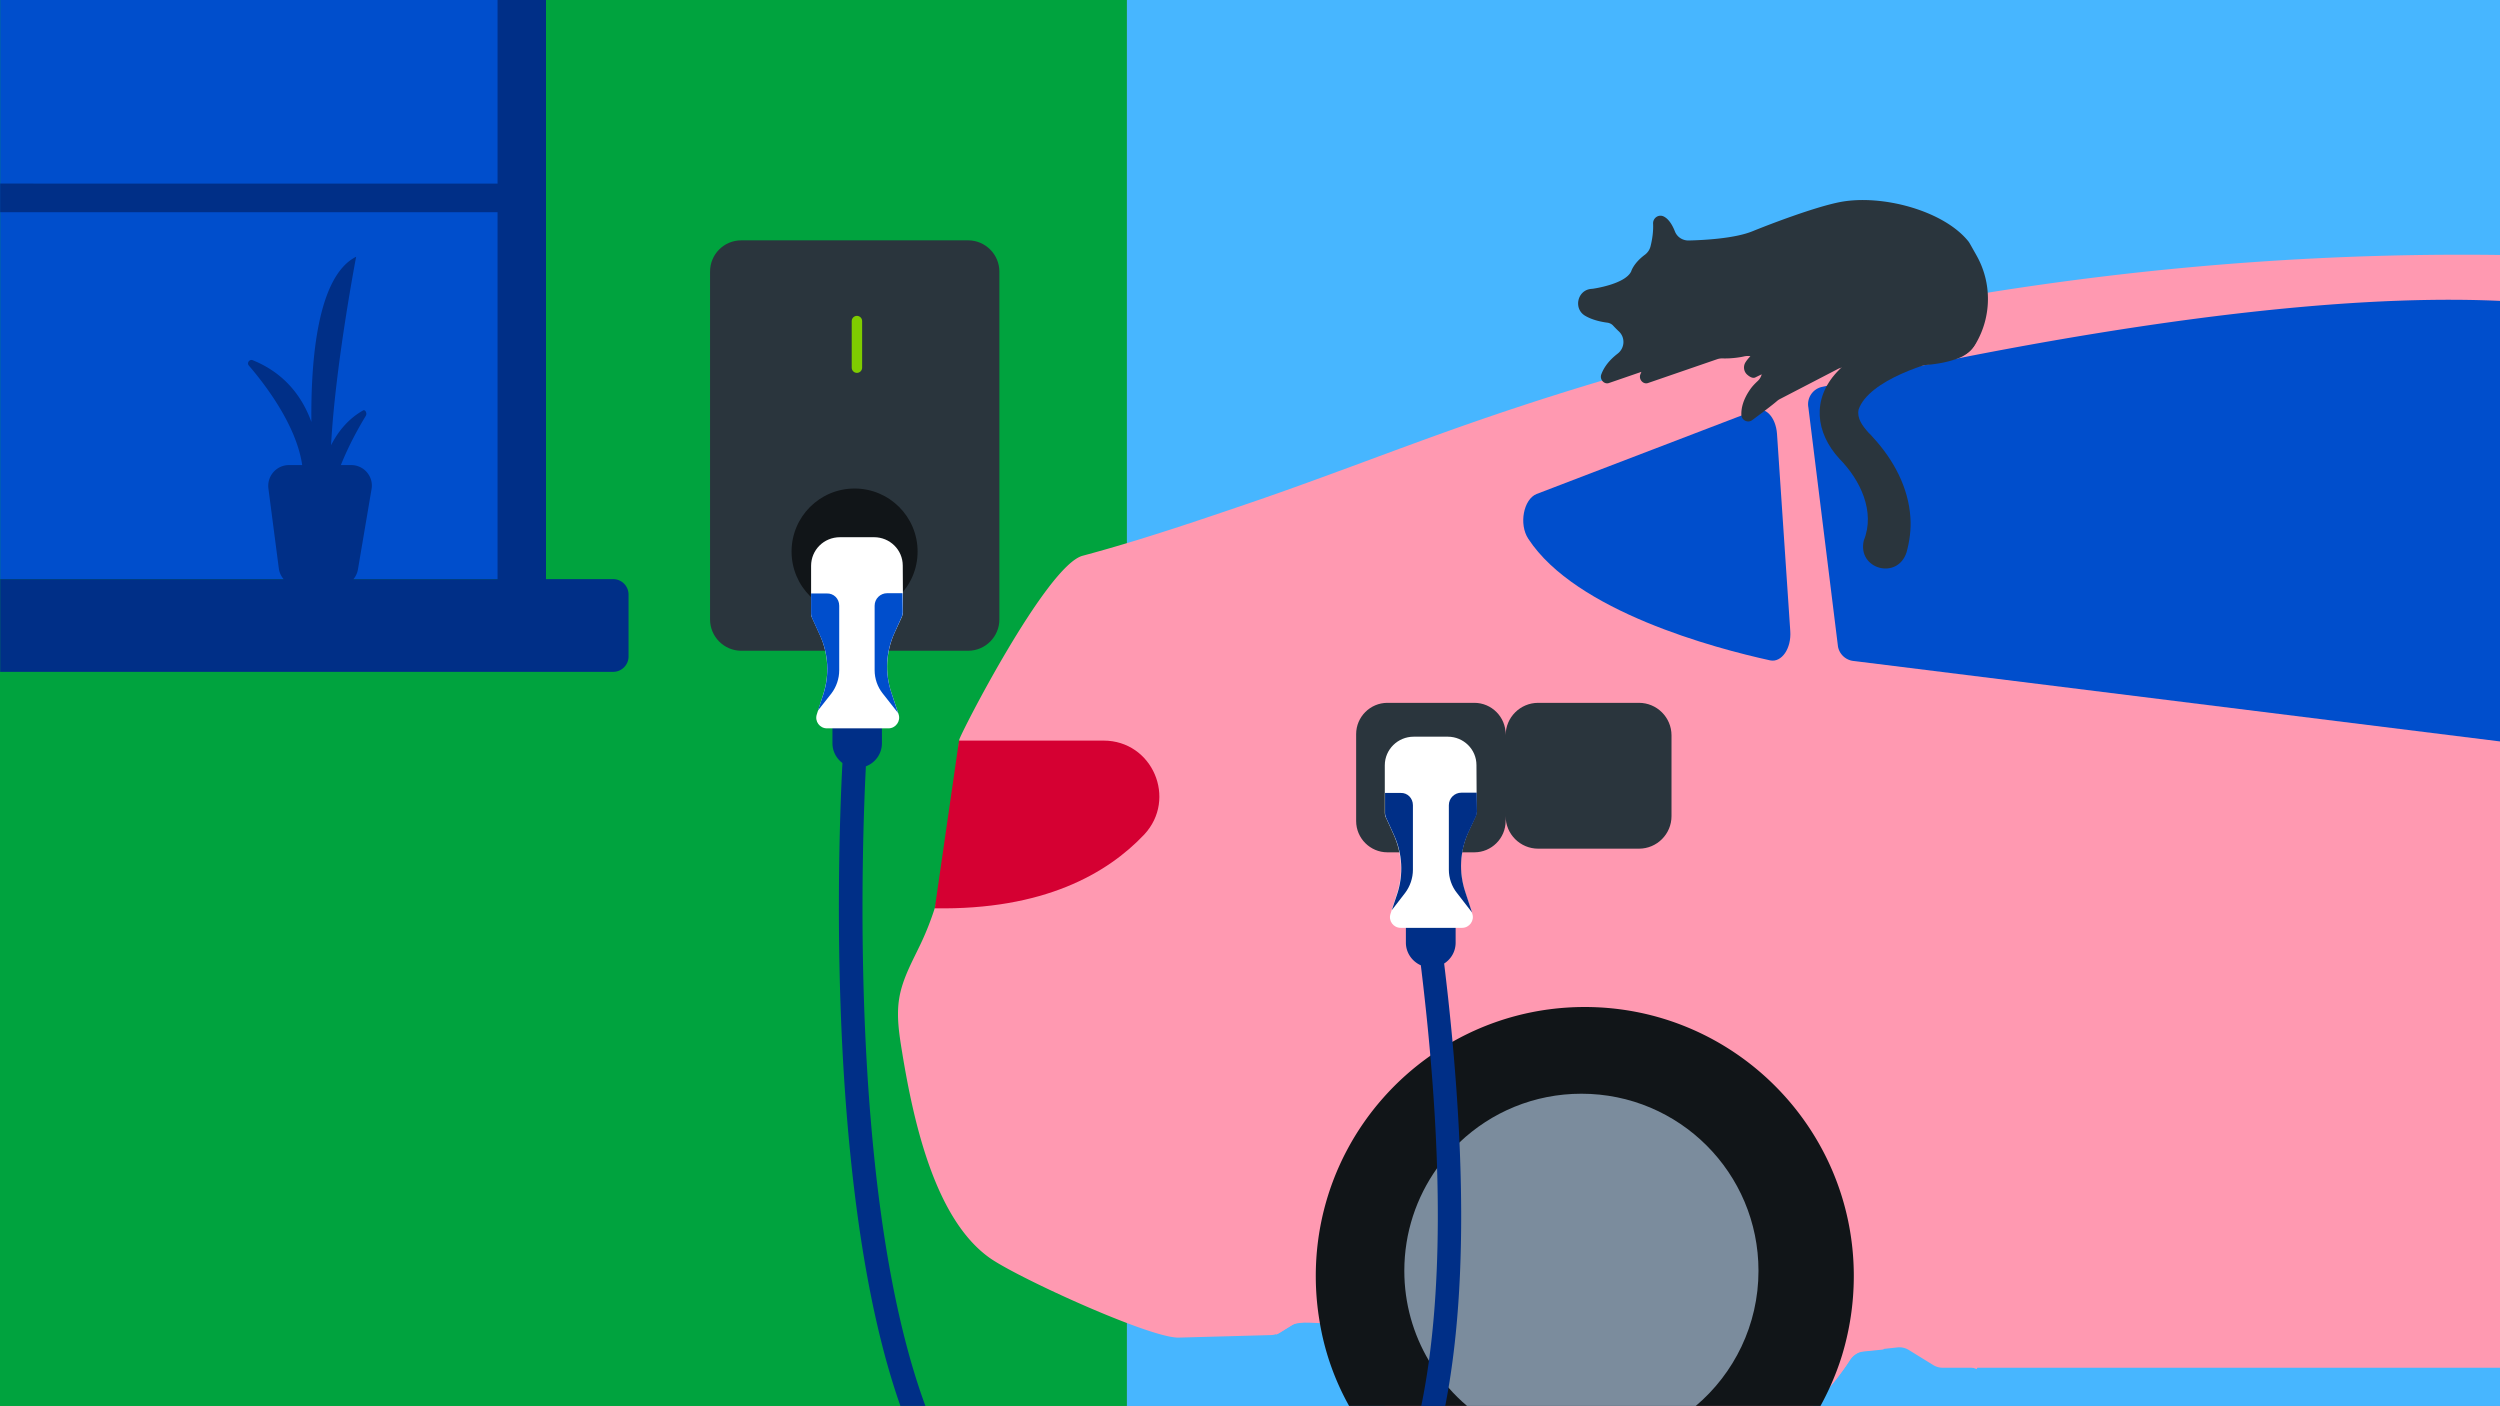 <?xml version="1.0" encoding="UTF-8"?>
<svg xmlns="http://www.w3.org/2000/svg" fill="none" viewBox="0 0 960 540" width="2400" height="1350"><rect x="0" y="0" width="960" height="540" fill="#808080" stroke="none"/><g clip-path="url(#clip0_1492_8438)"><path fill="#47B6FF" d="M432.7-.11v540H960v-540H432.7z"/><path fill="#00A33E" d="M432.7-.11H0v540h432.7v-540z"/><path fill="#004ECC" d="M209.66-.11H.06v222.5h209.6V-.11z"/><path fill="#2A353D" d="M284.66 92.29h87.1c6.6 0 12 5.4 12 12v133.6c0 6.6-5.4 12-12 12h-87.1c-6.6 0-12-5.4-12-12v-133.6c0-6.6 5.3-12 12-12z"/><path fill="#111518" d="M328.16 235.99c13.365 0 24.2-10.835 24.2-24.2 0-13.365-10.835-24.2-24.2-24.2-13.365 0-24.2 10.835-24.2 24.2 0 13.365 10.835 24.2 24.2 24.2z"/><path fill="#FF99B1" d="M751.06 114.42c-40.29 6.89-82.76 16.34-126.78 29.07a1143.02 1143.02 0 0 0-56.23 17.83c-29.36 10.14-58.28 21.62-87.69 31.67-15.45 5.27-30.95 10.55-46.6 15.27-.35.11-.71.21-1.06.32-5.64 1.69-11.29 3.31-16.97 4.83-13.88 3.71-47.24 68.99-47.39 70.69-.01.1-.02.19-.02.29-1.73 21.83-2.66 43.57-9.34 64.26-1.52 4.72-3.34 9.39-5.54 13.99-3.17 6.65-6.86 13.21-8.1 20.46-1.2 6.96-.05 14.08 1.09 21.05 4.65 28.51 13.08 64.21 33.51 78.82 7.17 5.13 33.39 17.71 52.76 25.06.36.14.71.27 1.06.4 8.51 3.19 15.56 5.3 18.89 5.21l35.42-.97c.67-.02 1.33-.13 1.96-.35.5-.15.98-.38 1.42-.66l4.99-3.05c1.7-1.05 5.26-1.02 8.66-.84.57.03 1.14.07 1.7.09.19.02.38.03.57.04a6.76 6.76 0 0 1 5.76 3.96c5.11 11.38 11.6 20.58 19.22 28.03h163.56c2.34-2.29 4.63-4.75 6.85-7.39 1.78-2.11 3.5-4.34 5.18-6.68.31-.45.63-.9.95-1.36.56-.82 1.12-1.65 1.66-2.49.02-.02.04-.05.05-.07 1.12-1.72 2.9-2.86 4.95-3.07l7.76-.84 1.72-.19 3.59-.39c1.51-.17 3.03.18 4.32.96l9.45 5.83c1.08.65 2.3 1.01 3.58 1.01H960V97.91c-57.7-.77-129.02 2.84-208.94 16.51z"/><path fill="#FF99B1" d="M726.46 490.79c0 9.33-1.08 18.46-3.15 27.2-.02.07-.03.13-.05.2l-7.8.8c-1.92.2-3.66 1.31-4.86 2.91-.01.02-.03.05-.05.07l-.09.12c-.52.8-1.05 1.59-1.57 2.37-.32.46-.64.91-.95 1.36-1.69 2.37-3.42 4.63-5.22 6.77-2.16 2.6-4.39 5.03-6.66 7.3h-164.1c-7.5-7.4-13.9-16.5-19-27.8-1-2.3-3.3-3.8-5.8-4-.11 0-.22 0-.33-.01-.61-.02-1.29-.09-1.97-.09-1.4-.1-2.8-.1-4.1-.1-1.9.1-3.5.3-4.5.9l-5 3.1c-.4.2-.8.5-1.2.6l-.03-.17c-1.28-6.95-1.97-14.19-1.97-21.53 0-44.04 23.92-82.52 59.47-103.16 2.78-1.62 5.63-3.12 8.54-4.5 15.51-7.4 32.87-11.54 51.19-11.54 65.8 0 119.2 53.4 119.2 119.2z"/><path fill="#111518" d="M711.86 489.99c0 10.6-1.6 20.8-4.5 30.4-1.28 4.15-2.82 8.18-4.6 12.11-.02.03-.03.06-.04.09-1.13 2.48-2.35 4.91-3.66 7.3h-181c-4.8-8.6-8.4-18-10.5-28a94.89 94.89 0 0 1-.73-3.81.833.833 0 0 1-.03-.22c-1.01-5.82-1.54-11.78-1.54-17.87 0-34.99 17.39-65.89 43.98-84.57 2.74-1.93 5.59-3.74 8.53-5.38 15-8.51 32.33-13.35 50.79-13.35 57 0 103.3 46.3 103.3 103.3z"/><path fill="#7B8C9D" d="M675.26 487.99c0 20.8-9.4 39.5-24.1 51.9h-87.8c-2.54-2.16-4.93-4.5-7.12-7.01-2.83-3.2-5.35-6.67-7.53-10.36-6-10.12-9.45-21.92-9.45-34.53 0-14.68 4.66-28.28 12.58-39.4 2.54-3.57 5.42-6.89 8.6-9.9 12.18-11.59 28.66-18.7 46.82-18.7 37.6 0 68 30.4 68 68z"/><path fill="#002F87" d="M332.5 294.27a9.472 9.472 0 0 0 6.16-8.89v-11.5c0-5.2-4.3-9.5-9.6-9.5s-9.5 4.3-9.4 9.5v11.5c0 3.1 1.5 5.88 3.84 7.62-.88 16.2-3.36 75.64 1.86 137.58 3.8 45 10.6 81.5 20.4 109.3h9.6c-10.1-27.4-17.2-64.3-21-110-5.07-60.47-2.72-118.59-1.86-135.61zM556.24 532.88c-.4 2.38-.83 4.72-1.28 7.01h-9.2c1.13-5.51 2.12-11.3 2.95-17.37 2.92-21.31 3.97-46.01 3.13-73.93-.41-13.63-1.28-28.02-2.6-43.17-.5-5.82-1.07-11.75-1.71-17.79-.59-5.56-1.23-11.21-1.93-16.95-3.37-1.49-5.74-4.84-5.74-8.69v-11.5c0-5.2 4.3-9.5 9.6-9.5s9.5 4.3 9.5 9.5v11.5c0 3.4-1.77 6.33-4.41 8.01.54 4.43 1.04 8.81 1.52 13.13.62 5.73 1.19 11.37 1.7 16.91 1.23 13.47 2.12 26.35 2.67 38.65 1.63 36.6.22 68.02-4.2 94.19z"/><path fill="#004ECC" d="M682.36 166.49l5.1 75.8c.5 6.7-3.3 12.2-7.7 11.3-21-4.6-74.7-18.8-92.9-46.7-3.7-5.6-1.8-15.2 3.2-17.2l83.8-32.1c4.1-1.6 8 2.6 8.5 8.9z"/><path fill="#fff" d="M311.46 217.29v18.3c0 .6.1 1.2.4 1.7l3 6.6c3.2 7.1 3.7 15.2 1.3 22.6l-2.5 7.8c-.9 2.7 1.1 5.4 3.9 5.4h23.6c2.8 0 4.8-2.8 3.9-5.4l-2.8-8.4c-2.5-7.5-2-15.6 1.2-22.8l2.9-6.3c.2-.6.4-1.1.4-1.8l-.1-17.8c0-6.1-5-10.9-11-10.9h-13.1c-6.2 0-11.1 4.9-11.1 11z"/><path fill="#D50032" d="M368.26 284.39h55.5c18.8 0 28.4 22.4 15.6 36.1-14.2 15-38.6 29-80.4 28.3l9.3-64.4z"/><path fill="#2A353D" d="M532.76 269.89h33.4c6.6 0 12 5.4 12 12v33.4c0 6.6-5.4 12-12 12h-33.4c-6.6 0-12-5.4-12-12v-33.4c0-6.6 5.4-12 12-12zM590.66 269.89h38.7c6.9 0 12.5 5.6 12.5 12.5v31c0 6.9-5.6 12.5-12.5 12.5h-38.7c-6.9 0-12.5-5.6-12.5-12.5v-31c0-6.9 5.6-12.5 12.5-12.5z"/><path fill="#002F87" d="M235.46 222.39h-25.8V-.11h-18.6v70.6H.06v11h191v140.9h-55.34a7.82 7.82 0 0 0 1.74-3.8l5.2-30.7c.9-4.9-2.9-9.3-7.8-9.3h-3.97c3.22-8.04 7.15-14.91 9.57-18.9.6-1-.2-2.5-1-2.1-5.65 3.18-9.59 8-12.33 13.36 1.61-30.57 9.63-72.36 9.63-72.36-14.87 7.44-17.43 39.68-17.19 63.43-3.28-9.07-9.8-18.58-22.6-23.73-1.2-.4-2.3 1.1-1.4 2.1 6 6.98 18.24 22.76 20.47 38.2h-5.07c-4.8 0-8.5 4.2-7.9 9l4 30.7c.2 1.56.87 2.96 1.84 4.1H.06v35.6h235.4c3.2 0 5.9-2.6 5.9-5.9v-23.8c0-3.2-2.6-5.9-5.9-5.9z"/><path fill="#fff" d="M531.76 293.89v18.3c0 .6.1 1.2.4 1.7l3 6.6c3.2 7.1 3.7 15.2 1.3 22.6l-2.5 7.8c-.9 2.7 1.1 5.4 3.9 5.4h23.6c2.8 0 4.8-2.8 3.9-5.4l-2.8-8.4c-2.5-7.5-2-15.6 1.2-22.8l2.9-6.3c.2-.5.4-1.1.4-1.8l-.1-17.8c0-6.1-5-10.9-11-10.9h-13.1c-6.1 0-11.1 4.9-11.1 11z"/><path fill="#002F87" d="M542.56 309.19v24.8c0 3.2-1.1 6.4-3 8.9l-5.1 6.6 2.1-6.3c2.4-7.4 2-15.5-1.3-22.6l-3-6.6c-.2-.5-.4-1.1-.4-1.7v-7.8h6c2.6-.1 4.7 2 4.7 4.7z"/><path fill="#004ECC" d="M322.26 232.59v24.8c0 3.2-1.1 6.4-3 8.9l-5.2 6.6 2.1-6.3c2.4-7.4 2-15.5-1.3-22.6l-3-6.6c-.2-.5-.4-1.1-.4-1.7v-7.8h6c2.7-.1 4.8 2 4.8 4.7zM343.46 243.09c-3.3 7.2-3.7 15.3-1.2 22.8l2.6 7.9-5.9-7.5c-2-2.5-3.1-5.7-3.1-8.9v-24.8c0-2.7 2.2-4.8 4.8-4.8h5.9l.1 7.3c0 .6-.1 1.2-.4 1.8l-2.8 6.2z"/><path fill="#002F87" d="M563.86 319.69c-3.3 7.2-3.7 15.3-1.2 22.8l2.6 7.9-5.8-7.5c-2-2.5-3.1-5.7-3.1-8.9v-24.8c0-2.7 2.2-4.8 4.8-4.8h5.9l.1 7.3c0 .6-.1 1.2-.4 1.8l-2.9 6.2z"/><path fill="#FF99B1" d="M759.05 525.74l-2.8-1.07c4.48-11.66 5.37-36.17 2.28-62.42-2.71-23.02-9.56-58-26.78-93.89-28.48-59.37-24.74-124.81-24.69-125.46l2.99.19c-.04.65-3.73 65.34 24.41 123.98 31.63 65.93 32.82 137.27 24.6 158.68l-.01-.01z"/><path fill="#004ECC" d="M960 115.54v169.17l-247.99-30.87a6.824 6.824 0 0 1-6.22-5.53l-9.47-76.48-1.9-15.34a6.807 6.807 0 0 1 5.27-7.93c30.96-6.57 164.35-37.43 260.31-33.02z"/><path fill="#7FCC00" d="M329.06 143.19c-1.1 0-2-.9-2-2v-17.9c0-1.1.9-2 2-2s2 .9 2 2v17.9c0 1.1-.9 2-2 2z"/><path fill="#2A353D" d="M758.986 98.09l-2.2-3.9c-.31-.53-.58-1.07-.95-1.53-9.41-11.71-33.05-18.17-49.25-15.07-9.7 1.9-26.7 8.4-33.6 11.2-6.67 2.74-18.21 3.41-24.5 3.56-2.33.06-4.48-1.31-5.32-3.48-1.36-3.47-2.95-5.1-4.38-5.78-2-.9-4.1.7-4 2.8.15 3.01-.33 6.09-.99 8.72-.32 1.3-1.11 2.43-2.18 3.23-4.37 3.25-5.23 6.35-5.23 6.35-2.3 5-14.8 6.7-14.8 6.7-.3.02-.58.05-.85.08-5.07.69-6.51 7.54-2.15 10.22 2.84 1.74 6.53 2.44 8.5 2.7.9.1 1.8.5 2.4 1.2.73.78 1.45 1.51 2.16 2.17 2.53 2.38 2.28 6.42-.47 8.54-2.83 2.18-5.13 4.82-6.29 8-.7 1.9 1.1 3.9 2.9 3.3l12.52-4.31c-.15.33-.29.67-.42 1.01-.7 1.9 1.1 3.9 2.9 3.3l26.57-9.15c.65-.22 1.34-.34 2.03-.32 4.17.13 7.66-.6 8.44-.79.13-.03.26-.05.39-.07h.05c.67-.1 1.3-.08 1.89.02-.7.72-1.33 1.48-1.85 2.28-1.01 1.56-.74 3.64.67 4.85.95.82 2.09 1.46 3.04 1.03 0 0 .91-.46 2.48-1.21a5.41 5.41 0 0 1-1.61 2.64c-1.13 1.05-2.09 2.09-2.8 3.12-2.8 4-3.5 7.4-3.4 9.8.1 2.1 2.5 3.3 4.2 2 3.15-2.34 7.68-5.73 9.43-7.26.34-.3.71-.56 1.11-.77l22.26-11.55c.63-.33 1.32-.55 2.03-.62 3.2-.3 5.9-1.12 7.37-1.64.84-.3 1.74-.38 2.63-.26 16.85 2.31 27.66.98 34.61-1.76 2.68-1.05 4.9-2.99 6.36-5.47a33.898 33.898 0 0 0 .3-33.87v-.01z"/><path fill="#2A353D" d="M751.799 136.95c-10.998 1.799-34.195 9.098-38.094 20.296-.7 3.399 1.399 6.199 3.899 8.998l-.5-.5c.7.6 1.7 1.7 2.3 2.4 7.699 8.398 13.498 19.096 14.198 30.694.3 4.4-.3 8.999-1.5 13.298-3.499 10.698-18.997 6.399-16.398-4.599 4.5-11.098-1.399-23.296-9.298-31.294-9.299-10.099-10.699-22.996-1-33.394 6.899-7.399 16.098-11.898 24.796-15.797 5-2.2 9.999-4.1 15.198-5.899.8-.3 1.7-.6 2.7-.9 4.499-1.4 9.299 1.1 10.698 5.599 1.7 5.099-1.799 10.398-6.999 11.098z"/></g><defs><clipPath id="clip0_1492_8438"><path fill="#fff" d="M0 0h960v540H0z"/></clipPath></defs></svg>
